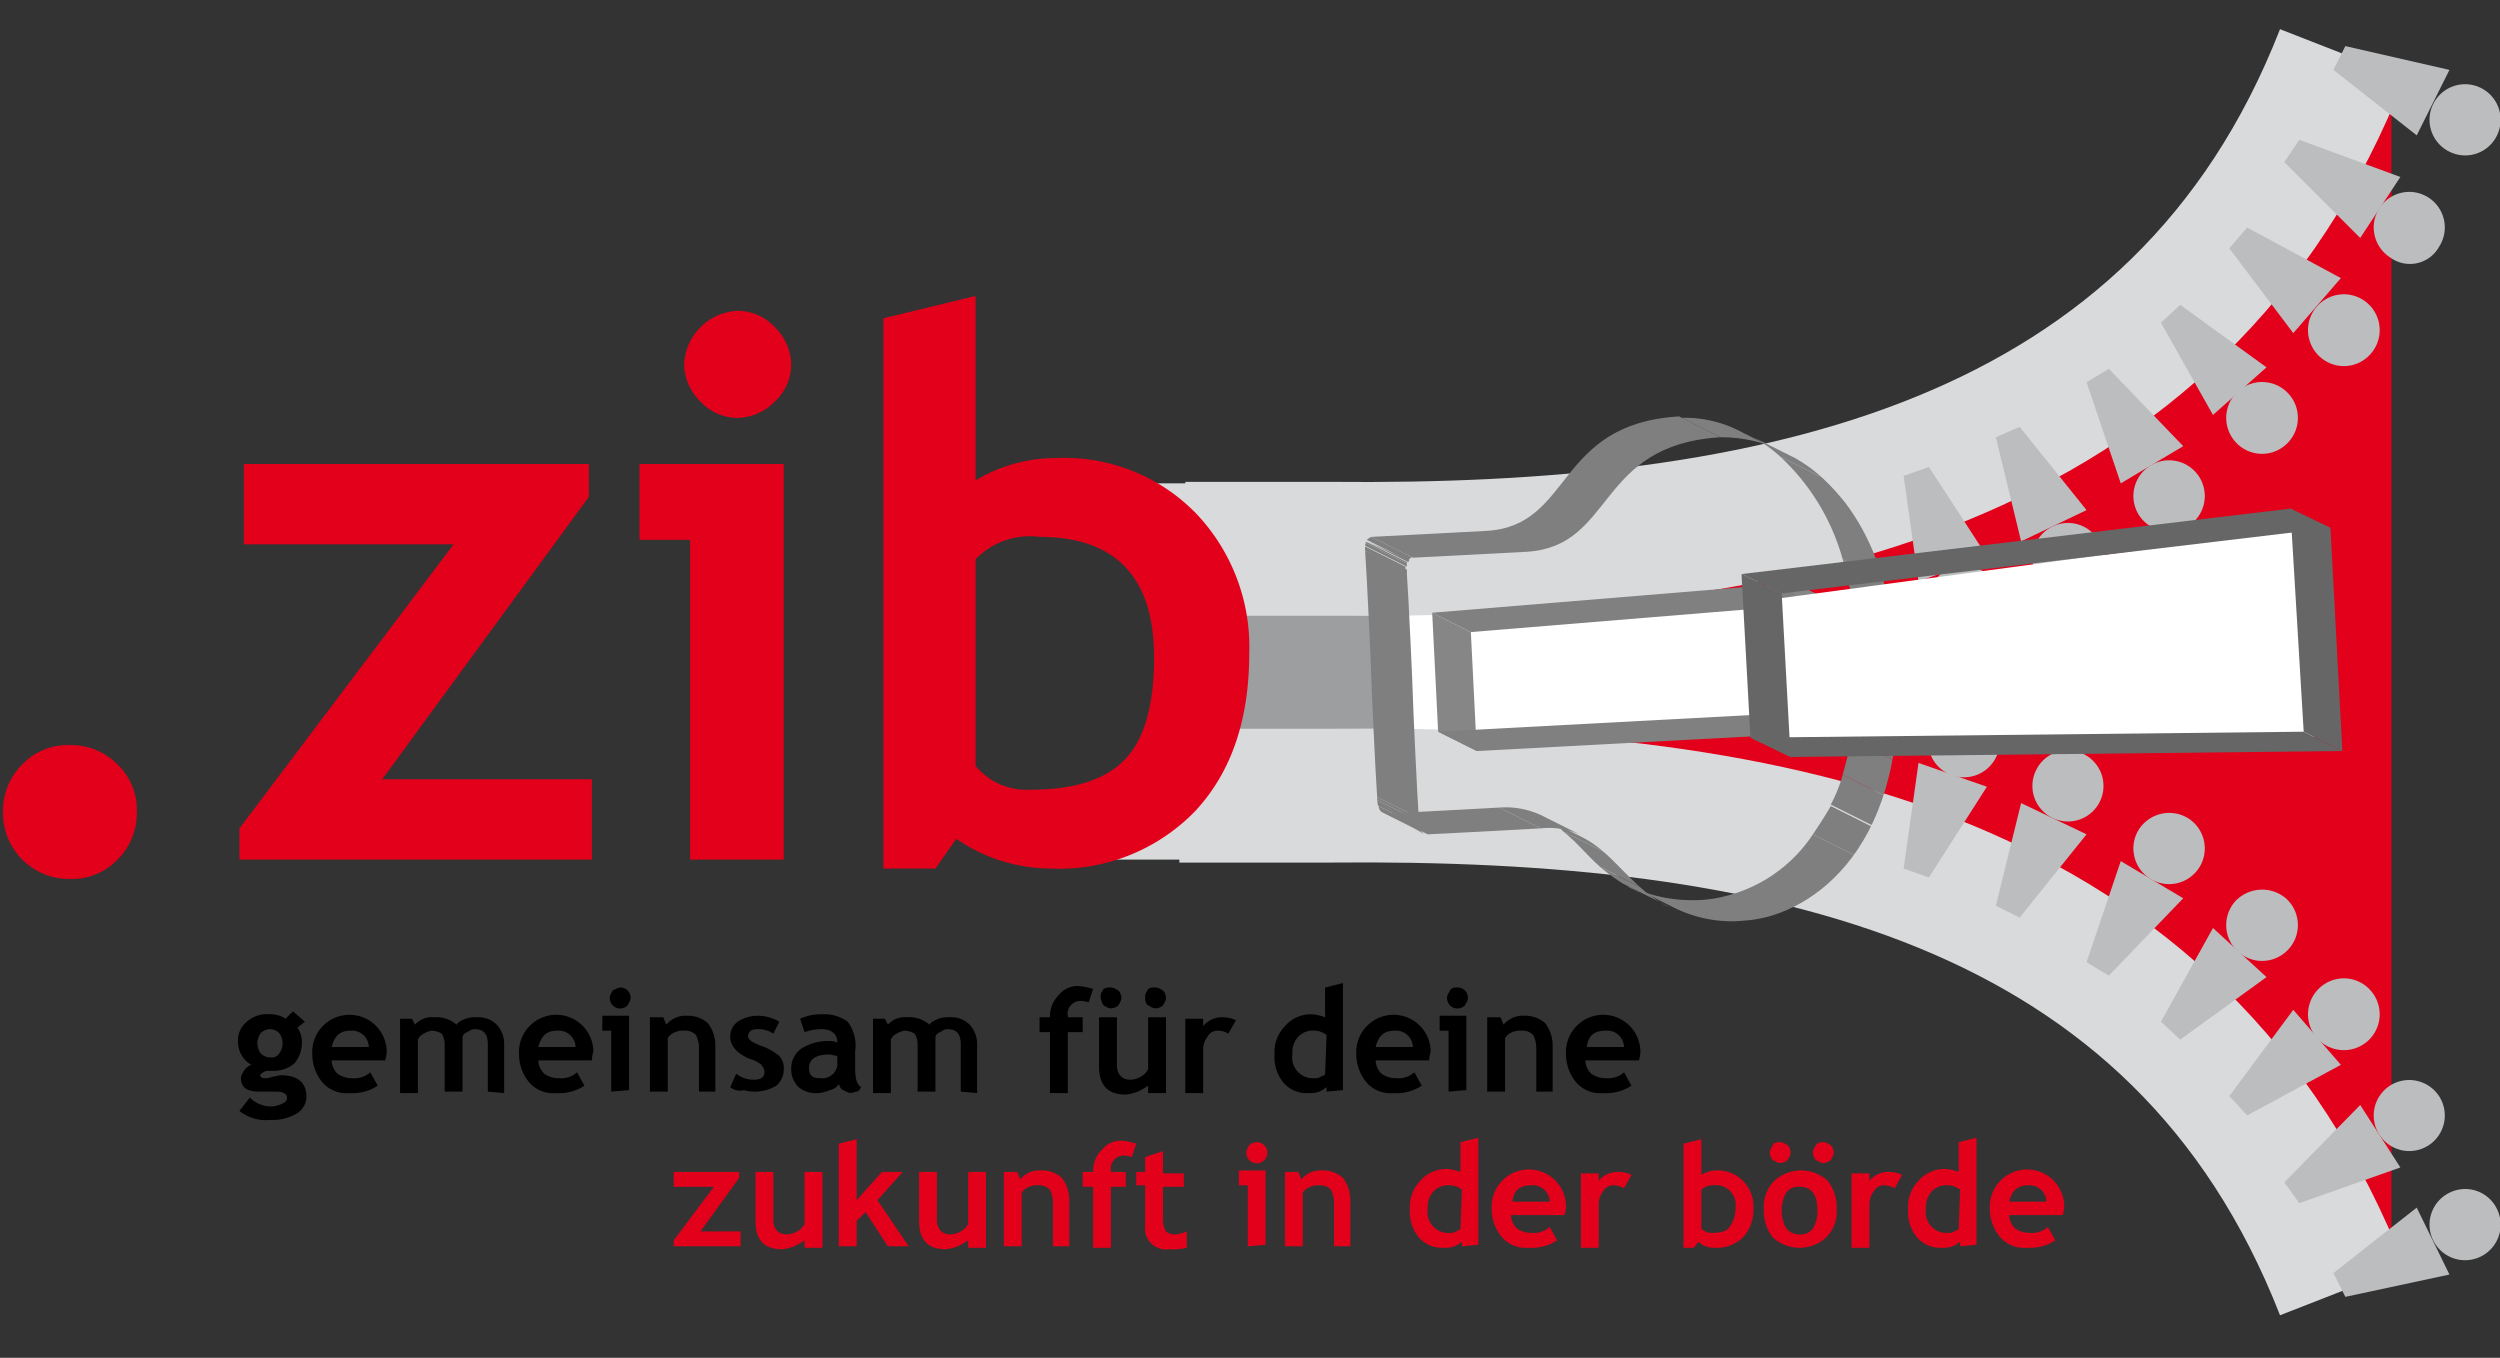 <svg id="Ebene_1" data-name="Ebene 1" xmlns="http://www.w3.org/2000/svg" xmlns:xlink="http://www.w3.org/1999/xlink" width="168.1" height="91.3" viewBox="0 0 168.1 91.3"><rect x="0" y="0" width="168.1" height="91.3" fill="#333333" stroke="none"/><defs><style>.cls-1,.cls-6{fill:none;}.cls-2{fill:#fff;}.cls-3{fill:#d9dadb;}.cls-4{fill:#9c9e9f;}.cls-5{fill:#e2001a;}.cls-6{stroke:#d9dadb;stroke-width:9px;}.cls-7{fill:#bbbdbe;}.cls-8{isolation:isolate;}.cls-9{clip-path:url(#clip-path);}.cls-10{fill:#7f7f7f;}.cls-11{clip-path:url(#clip-path-2);}.cls-12{clip-path:url(#clip-path-3);}.cls-13{clip-path:url(#clip-path-4);}.cls-14{clip-path:url(#clip-path-5);}.cls-15{clip-path:url(#clip-path-6);}.cls-16{clip-path:url(#clip-path-7);}.cls-17{clip-path:url(#clip-path-8);}.cls-18{clip-path:url(#clip-path-9);}.cls-19{fill:#868686;}.cls-20{fill:gray;}.cls-21{fill:#666;}</style><clipPath id="clip-path"><path class="cls-1" d="M92.6,53.6c-.1-1.3-.4-7.8-.4-8.2s-.3-6.9-.4-8.2c-.1-1,.3-1.2.5-1.2l2.8,1.4c-.1,0-.5.1-.5,1.2.1,1.3.4,7.8.4,8.2s.3,6.9.4,8.2Z"/></clipPath><clipPath id="clip-path-2"><path class="cls-1" d="M93,54.7c-.2-.1-.4-.4-.4-1.1L95.4,55c0,.7.2,1,.4,1.1C94.9,55.6,93.9,55.1,93,54.7Z"/></clipPath><clipPath id="clip-path-3"><path class="cls-1" d="M95.8,56c-.9-.5-1.9-.9-2.8-1.4h.2L96,56C96,56.1,95.9,56.1,95.8,56Z"/></clipPath><clipPath id="clip-path-4"><path class="cls-1" d="M92.2,36.1l7.7-.4c5.9-.3,4.6-7.2,13-7.7l2.8,1.4c-8.4.5-7.1,7.3-13,7.7l-7.7.4Z"/></clipPath><clipPath id="clip-path-5"><path class="cls-1" d="M100.8,54.3l2.8,1.4c-3.7.2-7.4.4-7.6.4l-2.8-1.4C93.4,54.7,97.1,54.5,100.8,54.3Z"/></clipPath><clipPath id="clip-path-6"><path class="cls-1" d="M103.6,54.8l2.8,1.4a5,5,0,0,0-2.8-.5l-2.8-1.4A5.62,5.62,0,0,1,103.6,54.8Z"/></clipPath><clipPath id="clip-path-7"><path class="cls-1" d="M120,30.4a9.48,9.48,0,0,0-4.3-1L112.9,28a8.33,8.33,0,0,1,4.3,1C118.2,29.5,119.1,30,120,30.4Z"/></clipPath><clipPath id="clip-path-8"><path class="cls-1" d="M109.6,59.7c-2.7-1.3-3.8-3.8-6-4.8l2.8,1.4c2.2,1.1,3.3,3.5,6,4.8A24.37,24.37,0,0,0,109.6,59.7Z"/></clipPath><clipPath id="clip-path-9"><path class="cls-1" d="M117.2,29c.9.5,1.9.9,2.8,1.4,3.5,1.7,7.2,6,7.6,14.7.6,12.6-6.4,16.6-10.3,16.8a8.79,8.79,0,0,1-4.9-.9c-.9-.5-1.9-.9-2.8-1.4a9.76,9.76,0,0,0,4.9.9c3.9-.2,10.9-4.2,10.3-16.8C124.4,35,120.7,30.8,117.2,29Z"/></clipPath></defs><title>Zeichenfläche 1</title><rect class="cls-2" x="93.9" y="39.9" width="4.1" height="11.2"/><polygon class="cls-3" points="80.8 32.5 76.7 32.5 80.8 35.7 80.8 32.5"/><polygon class="cls-3" points="80.8 57.8 73.9 57.8 80.8 52.4 80.8 57.8"/><rect class="cls-4" x="79.8" y="41.2" width="12.7" height="8.6"/><polyline class="cls-5" points="160.8 6.1 160.8 84.2 135.8 65.2 105 53.4 113.1 37.8 141.5 28.7 158.8 8.7"/><polygon class="cls-2" points="97.7 41.9 118.4 40.4 118.7 48.3 97.7 49.8 97.7 41.9"/><path class="cls-6" d="M157.5,3.6c-10.9,27.9-38.2,33.6-68.1,33.3H79.7"/><path class="cls-7" d="M129.8,41.3a2.41,2.41,0,1,1,3.1,1.4A2.29,2.29,0,0,1,129.8,41.3Z"/><polygon class="cls-7" points="128 32 129.7 31.4 133.6 37.4 129 39.1 128 32"/><path class="cls-7" d="M136.9,38.6a2.39,2.39,0,1,1,3.2,1.1A2.46,2.46,0,0,1,136.9,38.6Z"/><polygon class="cls-7" points="134.2 29.4 135.8 28.7 140.3 34.3 135.9 36.4 134.2 29.4"/><path class="cls-7" d="M143.8,34.6a2.4,2.4,0,1,1,3.3.8A2.43,2.43,0,0,1,143.8,34.6Z"/><polygon class="cls-7" points="140.3 25.7 141.8 24.8 146.8 30 142.6 32.5 140.3 25.7"/><path class="cls-7" d="M150.3,29.7a2.41,2.41,0,1,1,3.4.2A2.39,2.39,0,0,1,150.3,29.7Z"/><polygon class="cls-7" points="145.3 21.7 146.6 20.5 152.4 24.7 148.8 27.9 145.3 21.7"/><path class="cls-7" d="M156,24a2.41,2.41,0,1,1,3.4-.2A2.39,2.39,0,0,1,156,24Z"/><polygon class="cls-7" points="149.9 16.7 151.1 15.3 157.4 18.7 154.2 22.4 149.9 16.7"/><path class="cls-7" d="M160.7,17.3a2.39,2.39,0,1,1,3.3-.7A2.24,2.24,0,0,1,160.7,17.3Z"/><polygon class="cls-7" points="153.6 10.9 154.6 9.4 161.4 11.9 158.7 16 153.6 10.9"/><path class="cls-7" d="M164.7,10.2a2.39,2.39,0,1,1,3.2-1.1A2.37,2.37,0,0,1,164.7,10.2Z"/><polygon class="cls-7" points="156.9 4.7 157.7 3.1 164.7 4.7 162.5 9.1 156.9 4.7"/><path class="cls-6" d="M157.5,86.8c-10.9-27.9-37.8-33.6-68.1-33.3H79.3"/><path class="cls-7" d="M129.8,49a2.41,2.41,0,1,0,3.1-1.4A2.37,2.37,0,0,0,129.8,49Z"/><polygon class="cls-7" points="128 58.4 129.7 59 133.6 52.9 129 51.3 128 58.4"/><path class="cls-7" d="M136.9,51.8a2.39,2.39,0,1,0,3.2-1.1A2.37,2.37,0,0,0,136.9,51.8Z"/><polygon class="cls-7" points="134.2 60.9 135.8 61.7 140.3 56.1 135.9 54 134.2 60.9"/><path class="cls-7" d="M143.8,55.8a2.4,2.4,0,1,0,3.3-.8A2.43,2.43,0,0,0,143.8,55.8Z"/><polygon class="cls-7" points="140.3 64.7 141.8 65.6 146.8 60.4 142.6 57.9 140.3 64.7"/><path class="cls-7" d="M150.3,60.6a2.41,2.41,0,1,0,3.4-.2A2.48,2.48,0,0,0,150.3,60.6Z"/><polygon class="cls-7" points="145.3 68.7 146.6 69.9 152.4 65.7 148.8 62.4 145.3 68.7"/><path class="cls-7" d="M156,66.4a2.41,2.41,0,1,0,3.4.2A2.39,2.39,0,0,0,156,66.4Z"/><polygon class="cls-7" points="149.9 73.7 151.1 75 157.4 71.6 154.2 67.9 149.9 73.7"/><path class="cls-7" d="M160.7,73a2.39,2.39,0,1,0,3.3.7A2.4,2.4,0,0,0,160.7,73Z"/><polygon class="cls-7" points="153.6 79.5 154.6 80.9 161.4 78.5 158.7 74.3 153.6 79.5"/><path class="cls-7" d="M164.7,80.2a2.39,2.39,0,1,0,3.2,1.1A2.37,2.37,0,0,0,164.7,80.2Z"/><polygon class="cls-7" points="156.9 85.6 157.7 87.2 164.7 85.7 162.5 81.2 156.9 85.6"/><g class="cls-8"><g class="cls-8"><g class="cls-9"><g class="cls-8"><path class="cls-10" d="M92.6,53.6,95.4,55c-.1-1.3-.4-7.8-.4-8.2s-.3-6.9-.4-8.2v-.3L91.7,37v.3c.1,1.3.4,7.8.4,8.2s.4,6.8.5,8.1"/><path class="cls-10" d="M91.7,37l2.8,1.4v-.3l-2.8-1.4a.19.19,0,0,1,0,.3"/><path class="cls-10" d="M91.8,36.7l2.8,1.4v-.2l-2.8-1.4v.2"/><path class="cls-10" d="M91.8,36.5l2.8,1.4v-.1l-2.8-1.4c.1.1,0,.1,0,.1"/><path class="cls-10" d="M91.9,36.4l2.8,1.4a.1.1,0,0,1,.1-.1l-2.9-1.3h0"/><path class="cls-10" d="M91.9,36.3l2.8,1.4c.1-.2.2-.2.3-.2l-2.8-1.4a1.44,1.44,0,0,0-.3.2"/></g></g></g><g class="cls-8"><g class="cls-11"><g class="cls-8"><path class="cls-10" d="M93,54.7l2.8,1.4h0L93,54.7h0"/><path class="cls-10" d="M93,54.7l2.8,1.4-.1-.1L93,54.7h0"/><path class="cls-10" d="M92.9,54.6,95.7,56a.52.52,0,0,1-.2-.4l-2.8-1.4a.52.52,0,0,0,.2.4"/><path class="cls-10" d="M92.7,54.2l2.8,1.4c0-.1-.1-.3-.1-.4l-2.8-1.4c0,.2,0,.3.1.4"/><path class="cls-10" d="M92.6,53.8l2.8,1.4V55l-2.8-1.4v.2"/></g></g></g><g class="cls-8"><g class="cls-12"><g class="cls-8"><path class="cls-10" d="M93.2,54.7,96,56.1h-.2L93,54.7h.2"/></g></g></g><g class="cls-8"><g class="cls-13"><g class="cls-8"><path class="cls-10" d="M92.2,36.1,95,37.5l7.7-.4c5.9-.3,4.6-7.2,13-7.7L112.9,28c-8.4.5-7.1,7.3-13,7.7l-7.7.4"/></g></g></g><g class="cls-8"><g class="cls-14"><g class="cls-8"><path class="cls-10" d="M100.8,54.3l2.8,1.4c-3.7.2-7.4.4-7.6.4l-2.8-1.4c.2,0,3.9-.2,7.6-.4"/></g></g></g><g class="cls-8"><g class="cls-15"><g class="cls-8"><path class="cls-10" d="M103.6,54.8l2.8,1.4a5,5,0,0,0-2.8-.5l-2.8-1.4a5.62,5.62,0,0,1,2.8.5"/></g></g></g><g class="cls-8"><g class="cls-16"><g class="cls-8"><path class="cls-10" d="M112.9,28.1l2.8,1.4a8.33,8.33,0,0,1,4.3,1l-2.8-1.4a8.13,8.13,0,0,0-4.3-1"/></g></g></g><g class="cls-8"><g class="cls-17"><g class="cls-8"><path class="cls-10" d="M109.6,59.7l2.8,1.4c-.2-.1-.3-.2-.5-.3l-2.8-1.4a2.19,2.19,0,0,1,.5.3"/><path class="cls-10" d="M109.1,59.4l2.8,1.4a5.83,5.83,0,0,1-1.5-1.1l-2.8-1.4a14.31,14.31,0,0,0,1.5,1.1"/><path class="cls-10" d="M107.6,58.3l2.8,1.4c-.9-.8-1.7-1.7-2.5-2.4l-2.8-1.4c.9.7,1.6,1.6,2.5,2.4"/><path class="cls-10" d="M105.1,55.9l2.8,1.4a7.63,7.63,0,0,0-1.1-.8L104,55a4.81,4.81,0,0,1,1.1.9"/><path class="cls-10" d="M104,55l2.8,1.4c-.1-.1-.2-.1-.4-.2l-2.8-1.4c.2.1.3.2.4.2"/></g></g></g><g class="cls-8"><g class="cls-18"><g class="cls-8"><path class="cls-10" d="M117.2,29l2.8,1.4.6.3-2.8-1.4a3.29,3.29,0,0,1-.6-.3"/><path class="cls-10" d="M117.9,29.4l2.8,1.4a10.15,10.15,0,0,1,1.8,1.3l-2.8-1.4a10.15,10.15,0,0,0-1.8-1.3"/><path class="cls-10" d="M119.7,30.7l2.8,1.4a14.81,14.81,0,0,1,4.2,6.9l-2.8-1.4a14.81,14.81,0,0,0-4.2-6.9"/><path class="cls-10" d="M123.9,37.6l2.8,1.4a28.84,28.84,0,0,1,.9,4.6l-2.8-1.4a28.84,28.84,0,0,0-.9-4.6"/><path class="cls-10" d="M124.8,42.2l2.8,1.4c0,.5.1,1,.1,1.5a14,14,0,0,1,0,2.9l-2.8-1.4V43.7a7.57,7.57,0,0,1-.1-1.5"/><path class="cls-10" d="M124.9,46.6l2.8,1.4a29.09,29.09,0,0,1-.4,3.1l-2.8-1.4a26.07,26.07,0,0,0,.4-3.1"/><path class="cls-10" d="M124.5,49.7l2.8,1.4c-.2.9-.4,1.6-.6,2.4l-2.8-1.4q.3-1.05.6-2.4"/><path class="cls-10" d="M123.9,52.1l2.8,1.4a11.92,11.92,0,0,1-.8,2l-2.8-1.4a9.26,9.26,0,0,0,.8-2"/><path class="cls-10" d="M123.1,54.2l2.8,1.4a8.82,8.82,0,0,1-1.2,1.9l-2.8-1.4c.4-.6.8-1.2,1.2-1.9"/><path class="cls-10" d="M121.9,56.1l2.8,1.4a9.91,9.91,0,0,1-7.3,4.4,8.79,8.79,0,0,1-4.9-.9l-2.8-1.4a9.76,9.76,0,0,0,4.9.9,9.91,9.91,0,0,0,7.3-4.4"/></g></g></g></g><g class="cls-8"><polygon class="cls-19" points="96.7 49.2 96.3 41.2 98.9 42.5 99.3 50.5 96.7 49.2"/><polygon class="cls-20" points="96.3 41.2 120.6 39.2 123.3 40.5 98.9 42.5 96.3 41.2"/><polygon class="cls-19" points="120.6 39.2 123.3 40.5 123.7 49.2 121.1 47.9 120.6 39.2"/><polygon class="cls-20" points="121.1 47.9 123.7 49.2 99.3 50.5 96.7 49.2 121.1 47.9"/></g><path class="cls-5" d="M.2,54.6a4.38,4.38,0,0,1,1.3-3.2,4.22,4.22,0,0,1,3.2-1.3,4.38,4.38,0,0,1,3.2,1.3,4.22,4.22,0,0,1,1.3,3.2,4.38,4.38,0,0,1-1.3,3.2,4.22,4.22,0,0,1-3.2,1.3A4.44,4.44,0,0,1,.2,54.6Z"/><path class="cls-5" d="M16.1,57.8V55.7L30.5,36.6H16.4V31.2H39.6v2.2l-13.9,19H39.8v5.4Z"/><path class="cls-5" d="M46.4,57.8V36.3H43V31.2h9.7V57.8Zm3.2-36.9A3.41,3.41,0,0,1,52.1,22a3.58,3.58,0,0,1,1.1,2.5A3.41,3.41,0,0,1,52.1,27a3.58,3.58,0,0,1-2.5,1.1A3.41,3.41,0,0,1,47.1,27,3.58,3.58,0,0,1,46,24.5a3.77,3.77,0,0,1,3.6-3.6Z"/><path class="cls-5" d="M64.3,56.4l-1.4,2H59.4v-37l6.2-1.5V32.3A10.48,10.48,0,0,1,71,30.8a12.35,12.35,0,0,1,9.4,3.7A13,13,0,0,1,84,43.9c0,4.5-1.2,8-3.6,10.6a12.73,12.73,0,0,1-9.8,3.9A11.23,11.23,0,0,1,64.3,56.4Zm1.3-18.8V51.5a4.44,4.44,0,0,0,3.7,1.6c3,0,5.1-.7,6.4-2.1s1.9-3.7,1.9-6.8c0-5.4-2.6-8.1-7.7-8.1A5.08,5.08,0,0,0,65.6,37.6Z"/><path d="M16.1,74.7l.7-.9a2,2,0,0,0,1.4.6,1.88,1.88,0,0,0,.8-.2c.2-.1.3-.2.3-.4s-.2-.4-.7-.4H17.4q-1.2,0-1.2-.9c0-.2.1-.3.2-.5a1,1,0,0,1,.5-.4A1.8,1.8,0,0,1,16,70a1.61,1.61,0,0,1,.6-1.3,2,2,0,0,1,1.5-.5,1.8,1.8,0,0,1,1.1.3l.5-.5.8.7-.5.4a1.69,1.69,0,0,1,.3,1,2.17,2.17,0,0,1-.5,1.4,2.11,2.11,0,0,1-1.3.5H18a.77.77,0,0,0-.3.1c-.1.1-.2.1-.2.2s.1.2.3.2a1.09,1.09,0,0,0,.5-.1c.2,0,.4-.1.6-.1,1.1,0,1.7.5,1.7,1.4a1.31,1.31,0,0,1-.7,1.2,3.06,3.06,0,0,1-1.7.4A2.86,2.86,0,0,1,16.1,74.7Zm1.2-4.6a1.45,1.45,0,0,0,.2.7.91.91,0,0,0,.7.3.6.6,0,0,0,.6-.3,1.15,1.15,0,0,0,0-1.3.86.86,0,0,0-.6-.3.91.91,0,0,0-.7.3A1.42,1.42,0,0,0,17.3,70.1Z"/><path d="M25.9,71.3H22.3a1.27,1.27,0,0,0,.4.9,1.69,1.69,0,0,0,1,.3,1.59,1.59,0,0,0,1.2-.4l.5.9a3.09,3.09,0,0,1-1.9.5,2.14,2.14,0,0,1-1.8-.7,2.94,2.94,0,0,1-.7-1.9,2.49,2.49,0,0,1,.7-1.9A2.5,2.5,0,0,1,26,70.7,2.14,2.14,0,0,1,25.9,71.3Zm-3.6-.9h2.5a1.13,1.13,0,0,0-1.2-1.1C22.9,69.3,22.5,69.6,22.3,70.4Z"/><path d="M32.8,73.4V70.2c0-.7-.3-1-.9-1-.2,0-.3.1-.5.2s-.3.2-.3.4v3.6H29.9V70.1a1.42,1.42,0,0,0-.2-.6,1.45,1.45,0,0,0-.7-.2,1.69,1.69,0,0,0-.5.2.78.78,0,0,0-.4.4v3.6H26.9v-5h.8l.2.4a1.54,1.54,0,0,1,1.3-.5,2.07,2.07,0,0,1,1.5.5c.1-.2.4-.3.6-.4a2.2,2.2,0,0,1,.8-.1,1.73,1.73,0,0,1,1.3.5,1.9,1.9,0,0,1,.5,1.3v3.3l-1.1-.1Z"/><path d="M39.8,71.3H36.2a1.27,1.27,0,0,0,.4.9,1.69,1.69,0,0,0,1,.3,1.59,1.59,0,0,0,1.2-.4l.5.9a3.09,3.09,0,0,1-1.9.5,2.14,2.14,0,0,1-1.8-.7,2.94,2.94,0,0,1-.7-1.9,2.49,2.49,0,0,1,.7-1.9,2.5,2.5,0,0,1,4.3,1.7A2.18,2.18,0,0,0,39.8,71.3Zm-3.6-.9h2.5a1.13,1.13,0,0,0-1.2-1.1C36.8,69.3,36.4,69.6,36.2,70.4Z"/><path d="M41.1,73.4V69.3h-.6v-1h1.8v5l-1.2.1Zm.6-7a.68.68,0,0,1,.7.7c0,.2-.1.3-.2.5a.7.7,0,0,1-1.2-.5c0-.2.1-.3.2-.5A1.69,1.69,0,0,1,41.7,66.4Z"/><path d="M47,73.4V70.5a2,2,0,0,0-.2-.9,1,1,0,0,0-.8-.3,1.27,1.27,0,0,0-.6.1,1,1,0,0,0-.5.4v3.6H43.7v-5h.9l.2.5a1.68,1.68,0,0,1,1.4-.6,2,2,0,0,1,1.4.5,2.46,2.46,0,0,1,.5,1.5v3.1Z"/><path d="M49.1,73.1l.4-.9a1.92,1.92,0,0,0,1.2.4c.5,0,.7-.2.7-.5s-.1-.3-.2-.5a1.91,1.91,0,0,0-.8-.4c-.9-.4-1.3-.9-1.3-1.5a1.23,1.23,0,0,1,.5-1,2.5,2.5,0,0,1,1.3-.4,2.82,2.82,0,0,1,1.5.4l-.4.8a1.8,1.8,0,0,0-1.1-.3c-.4,0-.6.2-.6.5,0,.1.1.2.2.3a4.13,4.13,0,0,0,.9.4,4.37,4.37,0,0,1,1,.6,1.22,1.22,0,0,1,.3.9,1.43,1.43,0,0,1-.5,1.1,2.83,2.83,0,0,1-2.2.3A1,1,0,0,1,49.1,73.1Z"/><path d="M56.4,72.9a.92.92,0,0,1-.6.4,2.35,2.35,0,0,1-.8.2,1.84,1.84,0,0,1-1.3-.4,1.66,1.66,0,0,1-.5-1.2,1.62,1.62,0,0,1,.7-1.4,3.31,3.31,0,0,1,1.9-.5,1.09,1.09,0,0,1,.5.1c0-.6-.4-.9-1.1-.9a3.59,3.59,0,0,0-1.1.2l-.3-.9a3.34,3.34,0,0,1,1.5-.3,2.65,2.65,0,0,1,1.7.5,2.68,2.68,0,0,1,.5,2v1.1c0,.7.1,1.1.4,1.3q-.15.3-.3.3c-.1,0-.3.1-.4.1s-.3-.1-.5-.2S56.5,73.1,56.4,72.9ZM56.3,71a4.33,4.33,0,0,1-.5-.1c-.9,0-1.4.3-1.4.9s.3.7.8.7a1,1,0,0,0,1.1-1.1V71Z"/><path d="M64.6,73.4V70.2c0-.7-.3-1-.9-1-.2,0-.3.1-.5.2s-.3.2-.3.4v3.6H61.7V70.1a1.42,1.42,0,0,0-.2-.6,1.45,1.45,0,0,0-.7-.2,1.69,1.69,0,0,0-.5.2.78.78,0,0,0-.4.4v3.6H58.7v-5h.8l.2.4a1.54,1.54,0,0,1,1.3-.5,2.07,2.07,0,0,1,1.5.5c.1-.2.4-.3.6-.4a2.2,2.2,0,0,1,.8-.1,1.73,1.73,0,0,1,1.3.5,1.9,1.9,0,0,1,.5,1.3v3.3l-1.1-.1Z"/><path d="M73.2,67.4a1.76,1.76,0,0,0-.6-.1.86.86,0,0,0-.6.3.84.84,0,0,0-.2.7v.1h1v1h-1v4.1H70.6V69.4h-.7v-1h.7a2,2,0,0,1,.6-1.5,1.61,1.61,0,0,1,1.3-.6,4.4,4.4,0,0,1,1,.2Z"/><path d="M77.2,73.4V73a4.35,4.35,0,0,1-.7.4,3.09,3.09,0,0,1-.8.2c-1.2,0-1.8-.6-1.8-1.9V68.4h1.2v3.2c0,.6.3,1,.9,1a1.45,1.45,0,0,0,.7-.2,1.21,1.21,0,0,0,.5-.5V68.4h1.2v5.1H77.2Zm-2.5-7c.2,0,.3.1.5.2a.76.76,0,0,1,.2.5c0,.2-.1.3-.2.5a.76.76,0,0,1-.5.2c-.2,0-.3-.1-.5-.2A1.42,1.42,0,0,1,74,67c0-.2.1-.3.2-.5A.9.9,0,0,1,74.7,66.4Zm3,0c.2,0,.3.1.5.2a.76.76,0,0,1,.2.5c0,.2-.1.3-.2.5a.76.76,0,0,1-.5.2c-.2,0-.3-.1-.5-.2s-.2-.4-.2-.6.1-.3.2-.5A.75.75,0,0,1,77.7,66.4Z"/><path d="M82.6,69.5a1.45,1.45,0,0,0-.7-.2.75.75,0,0,0-.7.4,1.4,1.4,0,0,0-.3.9v2.9H79.7v-5h1.2V69a1.61,1.61,0,0,1,1.3-.6,2,2,0,0,1,.9.2Z"/><path d="M89.2,73.4v-.3a2.19,2.19,0,0,1-.5.3,1.7,1.7,0,0,1-.7.1,2.06,2.06,0,0,1-1.7-.7,2.71,2.71,0,0,1-.6-1.9,2.49,2.49,0,0,1,.7-1.9,2.29,2.29,0,0,1,1.7-.8,3,3,0,0,1,1,.2v-2l1.2-.3v7.2l-1.1.1Zm0-3.8a1.33,1.33,0,0,0-.8-.3,1.37,1.37,0,0,0-1.1.4,1.59,1.59,0,0,0-.4,1.2,1.4,1.4,0,0,0,1.5,1.6.6.6,0,0,0,.4-.1c.2-.1.3-.1.3-.2l.1-2.6Z"/><path d="M96.1,71.3H92.5a1.27,1.27,0,0,0,.4.9,1.69,1.69,0,0,0,1,.3,1.59,1.59,0,0,0,1.2-.4l.5.9a3.09,3.09,0,0,1-1.9.5,2.14,2.14,0,0,1-1.8-.7,2.94,2.94,0,0,1-.7-1.9,2.49,2.49,0,0,1,.7-1.9,2.5,2.5,0,0,1,4.3,1.7A2.18,2.18,0,0,0,96.1,71.3Zm-3.6-.9H95a1.13,1.13,0,0,0-1.2-1.1C93.1,69.3,92.7,69.6,92.5,70.4Z"/><path d="M97.4,73.4V69.3h-.6v-1h1.8v5l-1.2.1Zm.6-7a.68.68,0,0,1,.7.7c0,.2-.1.3-.2.5a.7.7,0,0,1-1.2-.5c0-.2.1-.3.2-.5S97.8,66.4,98,66.4Z"/><path d="M103.3,73.4V70.5a2,2,0,0,0-.2-.9,1,1,0,0,0-.8-.3,1.27,1.27,0,0,0-.6.1,1,1,0,0,0-.5.4v3.6H100v-5h.9l.2.5a1.68,1.68,0,0,1,1.4-.6,2,2,0,0,1,1.4.5,2.46,2.46,0,0,1,.5,1.5v3.1Z"/><path d="M110.2,71.3h-3.6a1.27,1.27,0,0,0,.4.9,1.69,1.69,0,0,0,1,.3,1.59,1.59,0,0,0,1.2-.4l.5.9a3.09,3.09,0,0,1-1.9.5,2.14,2.14,0,0,1-1.8-.7,2.94,2.94,0,0,1-.7-1.9A2.49,2.49,0,0,1,106,69a2.5,2.5,0,0,1,4.3,1.7A2.14,2.14,0,0,1,110.2,71.3Zm-3.5-.9h2.5a1.13,1.13,0,0,0-1.2-1.1C107.2,69.3,106.8,69.6,106.7,70.4Z"/><path class="cls-5" d="M45.3,83.8v-.4L48,79.8H45.3v-1h4.4v.4l-2.6,3.6h2.7v1Z"/><path class="cls-5" d="M54.1,83.8v-.4a4.35,4.35,0,0,1-.7.4,3.09,3.09,0,0,1-.8.2c-1.2,0-1.8-.6-1.8-1.9V78.8H52V82c0,.6.3,1,.9,1a1.45,1.45,0,0,0,.7-.2,1.21,1.21,0,0,0,.5-.5V78.8h1.2v5.1H54.1Z"/><path class="cls-5" d="M59.7,83.8l-1.5-2.3-.6.6v1.7H56.4V76.9l1.2-.3v4.1l1.7-1.9h1.4L59,80.7l2.1,3.1Z"/><path class="cls-5" d="M65.1,83.8v-.4a4.35,4.35,0,0,1-.7.4,3.09,3.09,0,0,1-.8.2c-1.2,0-1.8-.6-1.8-1.9V78.8H63V82c0,.6.3,1,.9,1a1.45,1.45,0,0,0,.7-.2,1.21,1.21,0,0,0,.5-.5V78.8h1.2v5.1H65.1Z"/><path class="cls-5" d="M70.8,83.8V80.9a2,2,0,0,0-.2-.9,1,1,0,0,0-.8-.3,1.27,1.27,0,0,0-.6.1,1,1,0,0,0-.5.4v3.6H67.5v-5h.9l.2.5a1.68,1.68,0,0,1,1.4-.6,2,2,0,0,1,1.4.5,2.46,2.46,0,0,1,.5,1.5v3.1Z"/><path class="cls-5" d="M76.1,77.8a1.76,1.76,0,0,0-.6-.1.86.86,0,0,0-.6.3.84.84,0,0,0-.2.7v.1h1v1h-1v4.1H73.5V79.8h-.7v-1h.7a2,2,0,0,1,.6-1.5,1.61,1.61,0,0,1,1.3-.6,4.4,4.4,0,0,1,1,.2Z"/><path class="cls-5" d="M77,79.7h-.6v-.9H77v-1l1.2-.4v1.5h1.4v.9H78.2V82a1.55,1.55,0,0,0,.2.8.85.85,0,0,0,.6.2,2.35,2.35,0,0,0,.8-.2v1.1a4.12,4.12,0,0,1-1.2.1A1.41,1.41,0,0,1,77,82.4V79.7Z"/><path class="cls-5" d="M83.9,83.8V79.7h-.6v-1h1.8v5l-1.2.1Zm.6-7a.71.71,0,1,1-.7.7c0-.2.1-.3.2-.5A.76.76,0,0,1,84.5,76.8Z"/><path class="cls-5" d="M89.7,83.8V80.9a2,2,0,0,0-.2-.9,1,1,0,0,0-.8-.3,1.27,1.27,0,0,0-.6.1,1,1,0,0,0-.5.4v3.6H86.4v-5h.9l.2.5a1.68,1.68,0,0,1,1.4-.6,2,2,0,0,1,1.4.5,2.46,2.46,0,0,1,.5,1.5v3.1Z"/><path class="cls-5" d="M98.3,83.8v-.3a2.19,2.19,0,0,1-.5.3,1.7,1.7,0,0,1-.7.1,2.06,2.06,0,0,1-1.7-.7,2.71,2.71,0,0,1-.6-1.9,2.49,2.49,0,0,1,.7-1.9,2.29,2.29,0,0,1,1.7-.8,3,3,0,0,1,1,.2v-2l1.2-.3v7.2l-1.1.1Zm0-3.8a1.33,1.33,0,0,0-.8-.3,1.37,1.37,0,0,0-1.1.4,1.59,1.59,0,0,0-.4,1.2,1.4,1.4,0,0,0,1.5,1.6.6.6,0,0,0,.4-.1c.2-.1.3-.1.3-.2l.1-2.6Z"/><path class="cls-5" d="M105.2,81.7h-3.6a1.27,1.27,0,0,0,.4.9,1.69,1.69,0,0,0,1,.3,1.59,1.59,0,0,0,1.2-.4l.5.9a3.09,3.09,0,0,1-1.9.5,2.14,2.14,0,0,1-1.8-.7,2.94,2.94,0,0,1-.7-1.9,2.49,2.49,0,0,1,.7-1.9,2.5,2.5,0,0,1,4.3,1.7A2.14,2.14,0,0,1,105.2,81.7Zm-3.5-.9h2.5a1.13,1.13,0,0,0-1.2-1.1C102.2,79.7,101.8,80,101.7,80.8Z"/><path class="cls-5" d="M109.2,79.9a1.45,1.45,0,0,0-.7-.2.75.75,0,0,0-.7.4,1.4,1.4,0,0,0-.3.9v2.9h-1.2v-5h1.2v.5a1.61,1.61,0,0,1,1.3-.6,2,2,0,0,1,.9.2Z"/><path class="cls-5" d="M114.2,83.5l-.3.4h-.7v-7l1.2-.3V79a1.93,1.93,0,0,1,1-.3,2.4,2.4,0,0,1,2.5,2.5,2.72,2.72,0,0,1-.7,2,2.49,2.49,0,0,1-1.9.7A1.5,1.5,0,0,1,114.2,83.5Zm.2-3.5v2.6a.91.91,0,0,0,.7.3c.6,0,1-.1,1.2-.4a2.23,2.23,0,0,0,.4-1.3,1.33,1.33,0,0,0-1.5-1.5A1.14,1.14,0,0,0,114.4,80Z"/><path class="cls-5" d="M118.6,81.3a2.49,2.49,0,0,1,.7-1.9,2.66,2.66,0,0,1,3.6,0,2.88,2.88,0,0,1,.6,1.9,2.49,2.49,0,0,1-.7,1.9,2.66,2.66,0,0,1-3.6,0A2.88,2.88,0,0,1,118.6,81.3Zm1.1-4.5c.2,0,.3.1.5.2a.76.76,0,0,1,.2.5c0,.2-.1.3-.2.5a.76.76,0,0,1-.5.2c-.2,0-.3-.1-.5-.2a.76.76,0,0,1-.2-.5c0-.2.1-.3.2-.5S119.5,76.8,119.7,76.8Zm.1,4.5c0,1.1.4,1.7,1.2,1.7a1,1,0,0,0,.9-.4,2.13,2.13,0,0,0,.3-1.2c0-1.1-.4-1.6-1.2-1.6a1,1,0,0,0-.9.4A2.43,2.43,0,0,0,119.8,81.3Zm2.8-4.5c.2,0,.3.1.5.2a.76.76,0,0,1,.2.5c0,.2-.1.3-.2.5a.76.76,0,0,1-.5.2c-.2,0-.3-.1-.5-.2a.76.76,0,0,1-.2-.5c0-.2.1-.3.2-.5A.55.55,0,0,1,122.6,76.8Z"/><path class="cls-5" d="M127.4,79.9a1.45,1.45,0,0,0-.7-.2.75.75,0,0,0-.7.4,1.4,1.4,0,0,0-.3.9v2.9h-1.2v-5h1.2v.5a1.61,1.61,0,0,1,1.3-.6,2,2,0,0,1,.9.2Z"/><path class="cls-5" d="M131.8,83.8v-.3a2.19,2.19,0,0,1-.5.3,1.7,1.7,0,0,1-.7.1,2.06,2.06,0,0,1-1.7-.7,2.71,2.71,0,0,1-.6-1.9,2.49,2.49,0,0,1,.7-1.9,2.29,2.29,0,0,1,1.7-.8,3,3,0,0,1,1,.2v-2l1.2-.3v7.2l-1.1.1Zm0-3.8a1.33,1.33,0,0,0-.8-.3,1.37,1.37,0,0,0-1.1.4,1.59,1.59,0,0,0-.4,1.2,1.4,1.4,0,0,0,1.5,1.6.6.6,0,0,0,.4-.1c.2-.1.3-.1.3-.2l.1-2.6Z"/><path class="cls-5" d="M138.7,81.7h-3.6a1.27,1.27,0,0,0,.4.9,1.69,1.69,0,0,0,1,.3,1.59,1.59,0,0,0,1.2-.4l.5.9a3.09,3.09,0,0,1-1.9.5,2.14,2.14,0,0,1-1.8-.7,2.94,2.94,0,0,1-.7-1.9,2.49,2.49,0,0,1,.7-1.9,2.5,2.5,0,0,1,4.3,1.7A2.14,2.14,0,0,1,138.7,81.7Zm-3.6-.9h2.5a1.13,1.13,0,0,0-1.2-1.1C135.7,79.7,135.3,80,135.1,80.8Z"/><polygon class="cls-2" points="118.4 40.4 154.2 35.6 155.6 49.7 119.6 50.3 117.7 41.9 118.4 40.4"/><g class="cls-8"><polygon class="cls-21" points="117.7 49.6 117.1 38.6 119.8 39.9 120.4 50.9 117.7 49.6"/><polygon class="cls-21" points="117.1 38.6 154 34.2 156.7 35.5 119.8 39.9 117.1 38.6"/><polygon class="cls-21" points="154 34.2 156.7 35.5 157.5 50.5 154.9 49.2 154 34.2"/><polygon class="cls-21" points="154.9 49.2 157.5 50.5 120.4 50.9 117.7 49.6 154.9 49.2"/></g></svg>